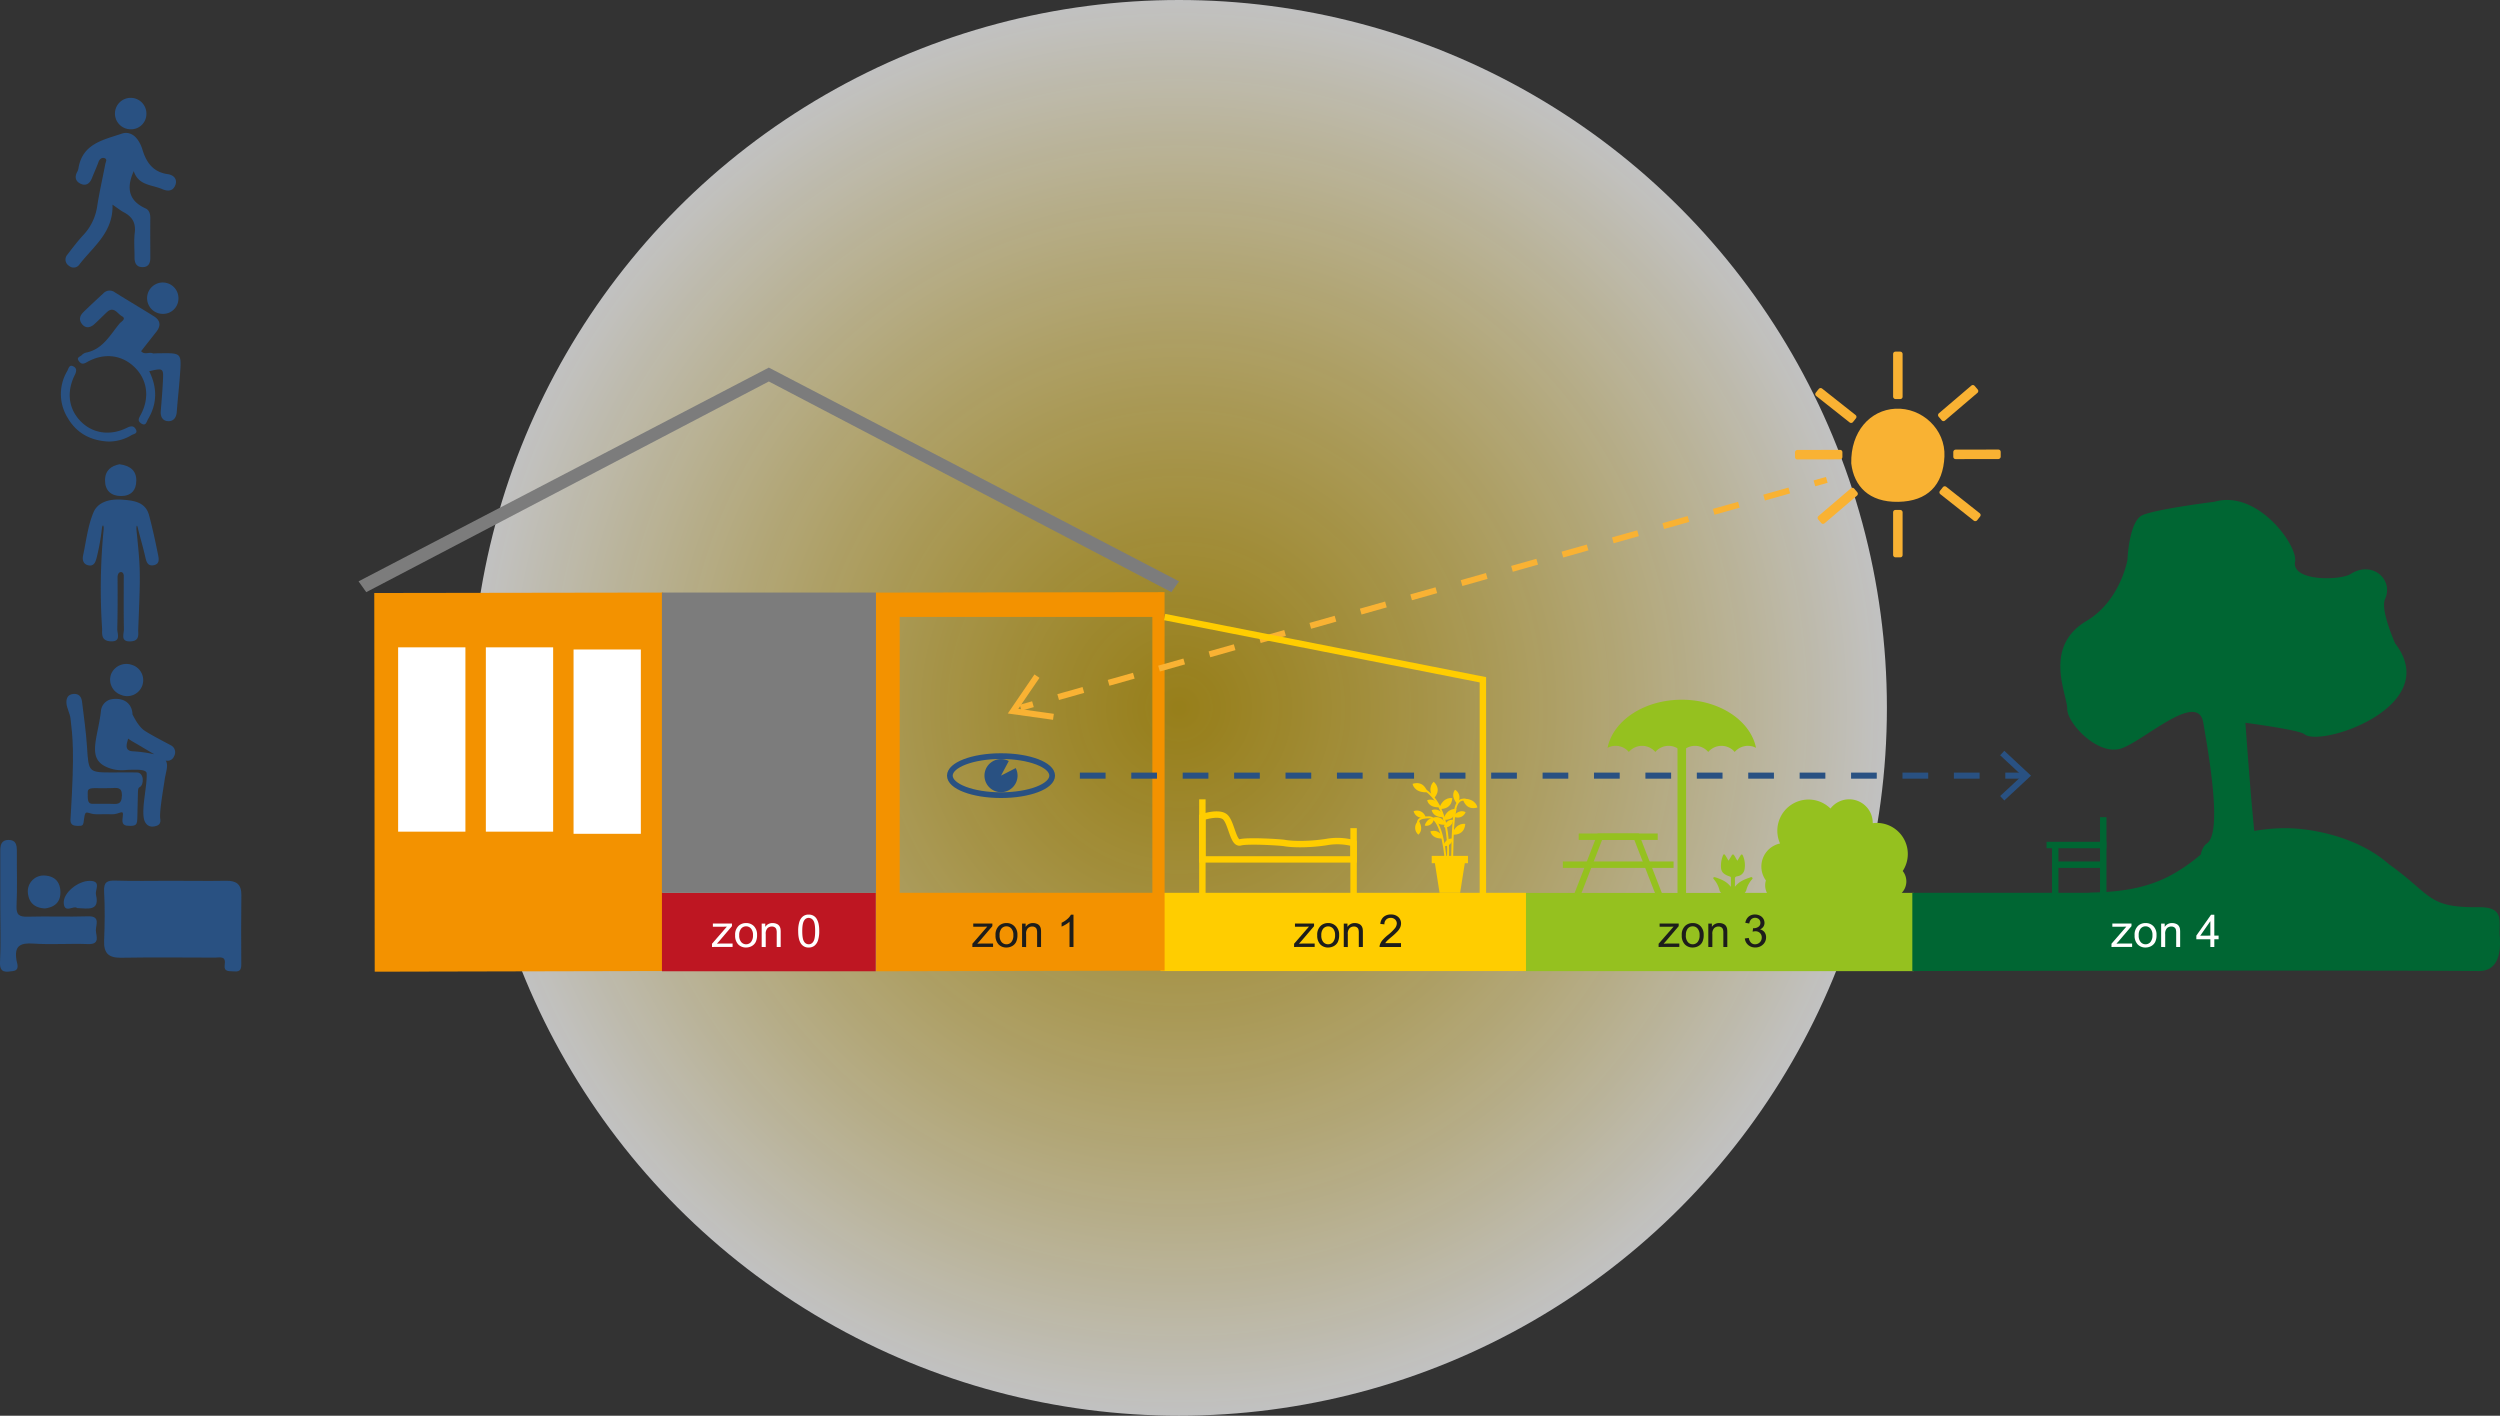 <svg id="Lager_1" data-name="Lager 1" xmlns="http://www.w3.org/2000/svg" xmlns:xlink="http://www.w3.org/1999/xlink" width="411.7mm" height="233.14mm" viewBox="0 0 1167.02 660.86">
  <rect x="0" y="0" width="1167.02" height="660.86" fill="#333333" stroke="none"/>
  <defs>
    <style>
      .cls-1 {
        fill: #295182;
      }

      .cls-2 {
        opacity: 0.7;
        fill: url(#Namnlös_övertoning_14);
      }

      .cls-3 {
        fill: #dedc00;
      }

      .cls-3, .cls-4, .cls-5 {
        opacity: 0.2;
      }

      .cls-4, .cls-6 {
        fill: #95c11f;
      }

      .cls-5 {
        fill: #3aaa35;
      }

      .cls-7 {
        fill: #f39200;
      }

      .cls-8 {
        fill: #ffcd00;
      }

      .cls-9 {
        fill: #be1622;
      }

      .cls-10 {
        fill: #1d1d1b;
      }

      .cls-11 {
        fill: #fff;
      }

      .cls-12, .cls-13, .cls-16, .cls-17, .cls-18, .cls-19, .cls-20, .cls-21, .cls-22, .cls-24, .cls-25 {
        fill: none;
      }

      .cls-12 {
        stroke: #1d1d1b;
        stroke-width: 5.67px;
      }

      .cls-12, .cls-16, .cls-17, .cls-18, .cls-19, .cls-20, .cls-21, .cls-22, .cls-24, .cls-25 {
        stroke-miterlimit: 10;
      }

      .cls-14 {
        fill: #7c7c7c;
      }

      .cls-15 {
        fill: #f9b233;
      }

      .cls-16, .cls-17 {
        stroke: #f9b233;
      }

      .cls-16, .cls-17, .cls-19 {
        stroke-width: 2.83px;
      }

      .cls-17 {
        stroke-dasharray: 12.23 12.23;
      }

      .cls-18, .cls-24 {
        stroke: #ffcd00;
      }

      .cls-18, .cls-22, .cls-25 {
        stroke-width: 3px;
      }

      .cls-19, .cls-20 {
        stroke: #295182;
      }

      .cls-19 {
        stroke-dasharray: 12 12;
      }

      .cls-20 {
        stroke-width: 2.67px;
      }

      .cls-21, .cls-22 {
        stroke: #95c11f;
      }

      .cls-21 {
        stroke-width: 4px;
      }

      .cls-23 {
        fill: #063;
      }

      .cls-24 {
        stroke-width: 0.92px;
      }

      .cls-25 {
        stroke: #063;
      }
    </style>
    <radialGradient id="Namnlös_övertoning_14" data-name="Namnlös övertoning 14" cx="550.39" cy="330.43" r="330.43" gradientUnits="userSpaceOnUse">
      <stop offset="0" stop-color="#ffcd00" stop-opacity="0.7"/>
      <stop offset="1" stop-color="#fff"/>
    </radialGradient>
  </defs>
  <g>
    <g>
      <path class="cls-1" d="M112.67,417.8c.06-5-2.35-6.73-7.07-6.65-8.71.15-17.43,0-26.14,0-8.5,0-17,.19-25.51-.08-3.92-.13-5.59.63-5.35,5.07.41,7.64.32,15.32,0,23-.21,5.72,2,8,7.8,7.94,14.66-.24,29.33-.1,44-.06,2.13,0,5.11-.94,4.51,3.09-.57,3.86,2.09,3.1,4.37,3.34,3.12.33,3.38-1.26,3.35-3.76C112.57,439.07,112.53,428.43,112.67,417.8Z"/>
      <path class="cls-1" d="M41.06,427.74c-9.33.32-18.69-.1-28,.17-4,.12-5.54-.7-5.34-5.1.39-8.48.08-17,.14-25.5,0-2.82-.35-5.25-3.88-5.23S.12,394.69.13,397.42q0,12.75,0,25.51c0,8.72.33,17.45-.12,26.15-.29,5.42,3,4.62,6,4.23,3.39-.46,1.94-3.52,1.68-5.1-1.09-6.65,1.67-8.16,7.88-7.74,8.46.57,17-.1,25.48.23,6,.23,3.71-3.95,3.7-6.47S47,427.54,41.06,427.74Z"/>
      <path class="cls-1" d="M21,424.06c4.32-.56,7.28-2.76,7.2-7.65-.07-4.72-2.63-7.46-7.39-7.71A7.39,7.39,0,0,0,13,416.61C13.4,421.23,16,423.84,21,424.06Z"/>
      <path class="cls-1" d="M41.82,411.19c-5.36,0-12.33,5.54-12.07,10.32.29,5.2,4.8.9,6.26,2.38,5.06.21,10.66,1.58,8.79-6.26C44.27,415.39,47.53,411.16,41.82,411.19Z"/>
    </g>
    <g>
      <path class="cls-1" d="M64,360.59c-3.65-.12-7.32,0-11,0-11.77,0-11.61,0-12.38-11.89-.46-7.08-1.46-14.12-2.33-21.17-.27-2.21-1.42-3.81-4-3.59s-3.39,1.92-3.28,4.21,1.64,4.87,1.91,7.28c1,8.87,1.94,15,.08,45.53-.12,2.13-.74,4.56,3.19,4.57,2.57,0,2.67.1,3.12-3.68.53-4.42,1.62-1.74,5.71-1.74,7.31,0,3.73-.11,7.31,0,3.37.11,5.53-2.68,5,.89-.35,2.51-.54,4.52,2.78,4.5,3.59.19,3.91-.7,4-3.68.39-14.09,0-13.78,1.17-14.43C67.31,366.29,67.27,360.69,64,360.59ZM51.5,375.23h-3c-1.43,0-2.85-.06-4.27,0-2.21.05-3.38.09-3.27-4,.06-2.07-.58-3.31,3.3-3.33,2.44,0,4.89.12,7.32,0,3.13-.12,5.33-.63,5.33,3.35C56.85,376.1,54.21,375.22,51.5,375.23Z"/>
      <path class="cls-1" d="M56.39,324.33a7.46,7.46,0,1,0,5.06-14,7.7,7.7,0,0,0-9.56,4.29A7.49,7.49,0,0,0,56.39,324.33Z"/>
      <path class="cls-1" d="M79.57,347.82c-2.16-1.2-10.91-5.68-12.78-7.27-2.16-1.83-3.61-4.53-4.93-7-.18-5.15-4-8.15-10-7.11a6.13,6.13,0,0,0-4.73,5.36c-.49,4.86-2,10.7-2.45,14.05-1,6.66.1,10.57,6.58,12.79,4.27,1.47,7.62.7,9.2.7,2.56,0,7.85-.41,8,1.63.33,5.56-2.34,15.64-1.3,21.11.51,2.64,2.33,4.13,4.75,3.71s3.25-1.41,2.89-3.66c-.49-3.06,1.58-14.67,2-17.7.54-4,2-7.15.55-9.42a3.23,3.23,0,0,0,3.9-2A3.63,3.63,0,0,0,79.57,347.82Zm-17.81,2.87c-2.77-.21-3-2.07-2.35-4.38.15-.56.28-1.06.4-1.54a33.43,33.43,0,0,0,3.74,2.32c3.07,1.81,5.68,3.38,8.47,5A64.27,64.27,0,0,0,61.76,350.69Z"/>
    </g>
    <g>
      <path class="cls-1" d="M74.66,164.9c-1.07,0-2.13.06-3.2.09-1.76-.89-4,.89-5.58-1.07h0c2.36-3,4.7-6,7.07-9,2.24-2.83,2-5.34-1.1-7.27-6-3.77-12.18-7.4-18.23-11.18a4,4,0,0,0-5.38.47c-3.13,2.9-6.27,5.79-9.32,8.77-1.71,1.67-2.23,3.68-.54,5.69s3.79,1.56,5.58,0c2-1.82,3.95-3.81,5.95-5.69,3.18-3,4.93.75,6.93,1.84,2.39,1.29-.3,2.59-1,3.44-4.47,5.39-7.87,12.09-15.71,13.62a4,4,0,0,0-1.95,1.14c-.7.75-2.63,1.05-1.44,2.71.94,1.31,1.81,1.76,3.69.67,8.06-4.64,16.53-3.57,22.57,2.46,5.88,5.86,6.95,14.31,2.57,22.25-.87,1.58-1.38,2.62.26,3.77,2.27,1.6,2.62-.83,3.2-1.81,4.41-7.34,4.44-14.9.62-22.52,6.67-1.51,6.72-1.5,6.39,4.93-.23,4.57-.62,9.13-1,13.69-.19,2.46.74,4.47,3.23,4.69s4-1.41,4.24-4.21c.42-5.93,1.13-11.84,1.53-17.77C84.75,164.78,84.68,164.77,74.66,164.9Z"/>
      <path class="cls-1" d="M59.28,199.68c-7.78,3.87-15.85,2.71-21.42-2.81-5.76-5.71-7-13.72-2.94-21.85,1-2,.86-3.3-.89-4.1s-2.1,1.31-2.62,2.24a21,21,0,0,0,.07,21.7c4.14,7.3,10.77,10.83,19.08,11.25a20.48,20.48,0,0,0,10.86-3c.85-.52,3.07-.69,2-2.66C62.48,198.67,61.13,198.76,59.28,199.68Z"/>
      <path class="cls-1" d="M75.83,146.51a7.14,7.14,0,0,0,7.46-6.89,7.32,7.32,0,1,0-7.46,6.89Z"/>
    </g>
    <g>
      <path class="cls-1" d="M69.57,240.47c-1.67-6.19-7.22-6.8-12.21-7.2-5.48-.45-11.55.61-13.79,6.07-2.57,6.23-3.34,13.21-4.77,19.89-.44,2,0,4.11,2.38,4.65,2.59.59,3.41-1.44,3.9-3.4a104.26,104.26,0,0,0,2.44-13.36c.27-2.77,1-2.1.88-.09a283.77,283.77,0,0,0-.74,46.35c.11,2.06-.8,5.81,4.08,6s3-3.57,3-5.7c.22-8.08.18-16.18.14-24.27,0-3.13,3.14-3.13,2.89-.18,0,9.51-.09,15.18.07,24.6,0,2.2-1.73,5.85,3.19,5.57,4.37-.25,3.41-3.53,3.49-5.46,1.11-27.66,1.11-27.66-.85-46.89,0-1.48.23-3,.93.51,1.14,4.36,2.21,8,3.22,12.44.54,2.36,1.18,4.51,4.14,3.8,2.68-.63,2.19-3.05,1.82-4.86C72.53,252.77,71.21,246.57,69.57,240.47Z"/>
      <path class="cls-1" d="M56.34,231.54c4.67.08,7.28-2.53,7.29-7.23s-2.87-6.89-7.81-7.6c-3.85.72-6.81,2.83-6.79,7.54S51.77,231.47,56.34,231.54Z"/>
    </g>
    <g>
      <path class="cls-1" d="M78.3,81.29c-7-1-10.09-5.61-11.9-11.75a15.66,15.66,0,0,0-1.73-3.71c-1.78-2.93-4.68-4.52-7.78-3.46C48.3,65.3,38.49,67,36.63,78.53a5.59,5.59,0,0,1-.6,1.72c-1.42,2.58-.57,4.66,1.88,5.64s4.07-.37,5-2.72c1-2.56,2.15-5,3.09-7.62.51-1.38,1.53-2.07,2.71-1.75,1.55.42.65,1.76.46,2.71-1.29,6.73-2.83,13.43-3.87,20.2a24.65,24.65,0,0,1-6.61,13.22c-2.57,2.82-4.89,5.87-7.21,8.9a3.44,3.44,0,0,0,.72,5.25,3.27,3.27,0,0,0,4.88-.64c6.38-8.34,15.85-14.88,15.44-27.91,2.38,1.62,3.8,2.78,5.38,3.62,3.92,2.07,5.57,5,5,9.59-.46,3.78-.06,7.65-.1,11.48,0,2.71,1,4.55,3.93,4.47,2.71-.08,3.46-2,3.44-4.43,0-6.12-.08-12.25,0-18.38,0-2-.45-3.8-2.27-4.62-7.49-3.38-8.84-8.94-6-16.11l.53-1.28c2.18,6.78,8.47,6.31,13.27,8.4,2.57,1.12,5,1.07,6.13-1.81S81,81.66,78.3,81.29Z"/>
      <path class="cls-1" d="M61,60.35a7.15,7.15,0,0,0,7.34-7.07A7.34,7.34,0,1,0,61,60.35Z"/>
    </g>
  </g>
  <circle class="cls-2" cx="550.39" cy="330.43" r="330.43"/>
  <path class="cls-3" d="M333.65,308.2c0-.31,0-.62,0-.94q0,1.61,0,3.21c0-.25,0-.5,0-.75C333.66,309.21,333.65,308.71,333.65,308.2Z"/>
  <path class="cls-3" d="M333.63,308.85v0Z"/>
  <path class="cls-3" d="M333.63,308.39v0c0,.31,0,.62,0,.94C333.65,309,333.63,308.71,333.63,308.39Z"/>
  <path class="cls-4" d="M333.63,308.39v0c0,.31,0,.62,0,.94C333.65,309,333.63,308.71,333.63,308.39Z"/>
  <path class="cls-5" d="M333.63,308.89h0v0Z"/>
  <path class="cls-6" d="M887.74,416.8a7.75,7.75,0,0,0,.47-10.2,14.51,14.51,0,0,0-14-22.34s0-.08,0-.12a11,11,0,0,0-19.73-6.71,14.57,14.57,0,0,0-23.54,16.31,11,11,0,0,0-6.6,17.25,7.64,7.64,0,0,0-.35,2.31,7.76,7.76,0,0,0,.84,3.5H814.41a2.91,2.91,0,0,0,.84-1.5,12.14,12.14,0,0,1,2.29-4.46c.28-.32.78-.66.46-1.13s-.87-.17-1.32,0c-2.54.85-5,1.88-6.81,4.27,0-1.3.07-2.35,0-3.38s.18-1.4,1.19-1.57a3.92,3.92,0,0,0,3.32-3.24,11.21,11.21,0,0,0-.78-6.38c-.27-.69-.71-.74-1.12-.07L811,401.8l-1.39-2.38c-.45-.77-.87-.72-1.3,0s-.91,1.52-1.41,2.36c-.55-.93-1-1.73-1.51-2.5s-.83-.59-1.11.11a12.43,12.43,0,0,0-.85,3.38c-.38,3.86.43,5.14,4.14,6.42.45.16.41.38.42.69V414c-2-2.61-4.59-3.56-7.26-4.46-.28-.09-.68-.19-.89.14s.06.61.27.85a12,12,0,0,1,2.56,5,2.29,2.29,0,0,0,.82,1.3H711.05v36.5H893.4V416.8Z"/>
  <path class="cls-7" d="M309.56,453.28l-134.64.31-.21-176.77,134.85-.21Z"/>
  <rect class="cls-8" x="541.72" y="416.77" width="170.62" height="36.53"/>
  <path class="cls-9" d="M408.79,453.4H309V416.77h99.81Z"/>
  <path class="cls-7" d="M543.65,453.09,409,453.4l-.21-176.77,134.84-.21ZM420,416.77H537.93V288H420Z"/>
  <g>
    <path class="cls-10" d="M604.09,442.05v-1.5l6.94-8c-.79,0-1.48.06-2.08.06H604.5v-1.5h8.91v1.22l-5.9,6.93-1.14,1.26c.83-.06,1.6-.09,2.33-.09h5v1.59Z"/>
    <path class="cls-10" d="M614.89,436.6a5.63,5.63,0,0,1,1.69-4.49,5.07,5.07,0,0,1,3.43-1.22,4.91,4.91,0,0,1,3.68,1.48,5.61,5.61,0,0,1,1.43,4.07,7.26,7.26,0,0,1-.63,3.32,4.54,4.54,0,0,1-1.84,1.87,5.45,5.45,0,0,1-2.64.67,4.89,4.89,0,0,1-3.7-1.47A5.88,5.88,0,0,1,614.89,436.6Zm1.91,0a4.62,4.62,0,0,0,.91,3.13,3,3,0,0,0,4.59,0,4.76,4.76,0,0,0,.92-3.2,4.51,4.51,0,0,0-.92-3.06,3.06,3.06,0,0,0-4.59,0A4.63,4.63,0,0,0,616.8,436.6Z"/>
    <path class="cls-10" d="M627.28,442.05V431.14H629v1.55a3.92,3.92,0,0,1,3.47-1.8,4.47,4.47,0,0,1,1.81.36,2.7,2.7,0,0,1,1.24.93,3.48,3.48,0,0,1,.58,1.36,10.65,10.65,0,0,1,.1,1.8v6.71H634.3v-6.64a5.15,5.15,0,0,0-.21-1.69,1.79,1.79,0,0,0-.77-.89,2.48,2.48,0,0,0-1.29-.33,3,3,0,0,0-2,.75,3.7,3.7,0,0,0-.86,2.84v6Z"/>
    <path class="cls-10" d="M654,440.27v1.78h-10a3.29,3.29,0,0,1,.22-1.28,6.73,6.73,0,0,1,1.22-2,19.73,19.73,0,0,1,2.41-2.28,19.84,19.84,0,0,0,3.32-3.19,3.78,3.78,0,0,0,.87-2.22,2.52,2.52,0,0,0-.79-1.86,2.84,2.84,0,0,0-2.05-.75,2.92,2.92,0,0,0-2.14.8,3,3,0,0,0-.81,2.22l-1.9-.2A4.7,4.7,0,0,1,645.9,428a5,5,0,0,1,3.42-1.11,4.76,4.76,0,0,1,3.43,1.2,3.93,3.93,0,0,1,1.27,3,4.65,4.65,0,0,1-.37,1.78,7.19,7.19,0,0,1-1.23,1.84,30.91,30.91,0,0,1-2.85,2.65c-1.11.93-1.82,1.56-2.14,1.89a7.38,7.38,0,0,0-.78,1Z"/>
  </g>
  <g>
    <path class="cls-10" d="M453.91,442.05v-1.5l6.95-8c-.79,0-1.49.06-2.09.06h-4.45v-1.5h8.92v1.22l-5.91,6.93-1.14,1.26c.83-.06,1.61-.09,2.33-.09h5.05v1.59Z"/>
    <path class="cls-10" d="M464.72,436.6a5.62,5.62,0,0,1,1.68-4.49,5.09,5.09,0,0,1,3.43-1.22,4.87,4.87,0,0,1,3.68,1.48,5.61,5.61,0,0,1,1.43,4.07,7.19,7.19,0,0,1-.63,3.31,4.45,4.45,0,0,1-1.84,1.88,5.39,5.39,0,0,1-2.64.67,4.9,4.9,0,0,1-3.7-1.47A5.87,5.87,0,0,1,464.72,436.6Zm1.9,0a4.62,4.62,0,0,0,.91,3.13,3,3,0,0,0,4.6,0,4.76,4.76,0,0,0,.91-3.2,4.49,4.49,0,0,0-.92-3.06,2.91,2.91,0,0,0-2.29-1.05,3,3,0,0,0-2.3,1A4.63,4.63,0,0,0,466.62,436.6Z"/>
    <path class="cls-10" d="M477.11,442.05V431.14h1.66v1.55a3.92,3.92,0,0,1,3.48-1.8,4.5,4.5,0,0,1,1.81.36,2.81,2.81,0,0,1,1.24.93,3.63,3.63,0,0,1,.57,1.36,10.65,10.65,0,0,1,.1,1.8v6.71h-1.84v-6.64a5.1,5.1,0,0,0-.22-1.69,1.75,1.75,0,0,0-.77-.89,2.41,2.41,0,0,0-1.28-.33,3,3,0,0,0-2,.75,3.65,3.65,0,0,0-.86,2.84v6Z"/>
    <path class="cls-10" d="M501.11,442.05h-1.85V430.27a9.8,9.8,0,0,1-1.75,1.27,12.39,12.39,0,0,1-1.95,1v-1.79a11.33,11.33,0,0,0,2.71-1.77,7,7,0,0,0,1.65-2h1.19Z"/>
  </g>
  <g>
    <path class="cls-11" d="M332.37,442.05v-1.5l6.94-8c-.79,0-1.48.06-2.08.06h-4.45v-1.5h8.91v1.22l-5.9,6.93-1.14,1.26c.83-.06,1.6-.09,2.33-.09h5v1.59Z"/>
    <path class="cls-11" d="M343.17,436.6a5.62,5.62,0,0,1,1.69-4.49,5.07,5.07,0,0,1,3.43-1.22,4.87,4.87,0,0,1,3.68,1.48,5.61,5.61,0,0,1,1.43,4.07,7.05,7.05,0,0,1-.64,3.31,4.48,4.48,0,0,1-1.83,1.88,5.45,5.45,0,0,1-2.64.67,4.89,4.89,0,0,1-3.7-1.47A5.83,5.83,0,0,1,343.17,436.6Zm1.9,0a4.62,4.62,0,0,0,.92,3.13,3,3,0,0,0,4.59,0,4.76,4.76,0,0,0,.92-3.2,4.49,4.49,0,0,0-.92-3.06,3,3,0,0,0-4.59,0A4.63,4.63,0,0,0,345.07,436.6Z"/>
    <path class="cls-11" d="M355.56,442.05V431.14h1.67v1.55a3.92,3.92,0,0,1,3.47-1.8,4.47,4.47,0,0,1,1.81.36,2.75,2.75,0,0,1,1.24.93,3.48,3.48,0,0,1,.58,1.36,10.65,10.65,0,0,1,.1,1.8v6.71h-1.85v-6.64a4.85,4.85,0,0,0-.22-1.69,1.73,1.73,0,0,0-.76-.89,2.48,2.48,0,0,0-1.29-.33,3,3,0,0,0-2,.75,3.69,3.69,0,0,0-.86,2.84v6Z"/>
    <path class="cls-11" d="M372.6,434.62a13.7,13.7,0,0,1,.55-4.3,5.34,5.34,0,0,1,1.63-2.51,4.16,4.16,0,0,1,2.73-.88,4.41,4.41,0,0,1,2.13.49,4.12,4.12,0,0,1,1.51,1.4,8,8,0,0,1,.93,2.24,14.69,14.69,0,0,1,.34,3.56,13.56,13.56,0,0,1-.55,4.28,5.31,5.31,0,0,1-1.62,2.52,4.22,4.22,0,0,1-2.74.89,4.14,4.14,0,0,1-3.42-1.56C373.09,439.49,372.6,437.45,372.6,434.62Zm1.9,0c0,2.48.29,4.12.87,4.94a2.47,2.47,0,0,0,4.28,0c.58-.82.87-2.46.87-4.93s-.29-4.12-.87-4.94a2.59,2.59,0,0,0-2.16-1.22,2.38,2.38,0,0,0-2,1.08C374.82,430.45,374.5,432.15,374.5,434.62Z"/>
  </g>
  <path class="cls-12" d="M541.87,274.36"/>
  <path class="cls-12" d="M278.93,274.36"/>
  <line class="cls-13" x1="410.4" y1="444.71" x2="410.4" y2="277.53"/>
  <polygon class="cls-14" points="546.81 276.42 358.89 178.07 170.97 276.42 167.38 271.37 358.89 171.59 550.39 271.37 546.81 276.42"/>
  <g>
    <path class="cls-15" d="M864.18,216.34c1.26,10.54,8.19,18.16,21.92,17.92s21-7.79,21.58-21.21c.57-12.57-10.46-22.91-22.93-22.26C873,191.4,863.85,201.46,864.18,216.34Z"/>
    <rect class="cls-15" x="883.72" y="164.14" width="4.43" height="22.13" rx="1.05"/>
    <rect class="cls-15" x="883.72" y="238.04" width="4.43" height="22.13" rx="1.05"/>
    <rect class="cls-15" x="920.67" y="201.02" width="4.43" height="22.13" rx="1.05" transform="translate(1133.19 -711.21) rotate(89.89)"/>
    <rect class="cls-15" x="846.78" y="201.16" width="4.43" height="22.13" rx="1.05" transform="translate(1059.58 -637.17) rotate(89.89)"/>
    <rect class="cls-15" x="912.7" y="224.01" width="4.43" height="22.13" rx="1.05" transform="translate(1666.88 -336.65) rotate(128.34)"/>
    <rect class="cls-15" x="854.75" y="178.17" width="4.43" height="22.13" rx="1.05" transform="translate(1537.02 -365.48) rotate(128.34)"/>
    <rect class="cls-15" x="855.62" y="225.07" width="4.43" height="22.13" rx="1.05" transform="translate(1235 1041.98) rotate(-130.47)"/>
    <rect class="cls-15" x="911.83" y="177.11" width="4.43" height="22.13" rx="1.05" transform="translate(1364.19 1005.65) rotate(-130.47)"/>
  </g>
  <g>
    <line class="cls-16" x1="476.42" y1="330.35" x2="482.19" y2="328.72"/>
    <line class="cls-17" x1="493.96" y1="325.4" x2="841.1" y2="227.3"/>
    <line class="cls-16" x1="846.98" y1="225.63" x2="852.76" y2="224"/>
  </g>
  <g>
    <path class="cls-10" d="M774.25,442.05v-1.5l7-8c-.79,0-1.48.06-2.09.06h-4.44v-1.5h8.91v1.22l-5.9,6.93-1.14,1.26c.82-.06,1.6-.09,2.33-.09h5v1.59Z"/>
    <path class="cls-10" d="M785.06,436.6a5.59,5.59,0,0,1,1.69-4.49,5.07,5.07,0,0,1,3.43-1.22,4.87,4.87,0,0,1,3.68,1.48,5.61,5.61,0,0,1,1.43,4.07,7.18,7.18,0,0,1-.64,3.31,4.45,4.45,0,0,1-1.84,1.88,5.38,5.38,0,0,1-2.63.67,4.89,4.89,0,0,1-3.7-1.47A5.83,5.83,0,0,1,785.06,436.6Zm1.9,0a4.62,4.62,0,0,0,.92,3.13,3,3,0,0,0,4.59,0,4.76,4.76,0,0,0,.91-3.2,4.44,4.44,0,0,0-.92-3.06,2.9,2.9,0,0,0-2.28-1.05,2.94,2.94,0,0,0-2.3,1A4.63,4.63,0,0,0,787,436.6Z"/>
    <path class="cls-10" d="M797.45,442.05V431.14h1.67v1.55a3.92,3.92,0,0,1,3.47-1.8,4.47,4.47,0,0,1,1.81.36,2.75,2.75,0,0,1,1.24.93,3.64,3.64,0,0,1,.58,1.36,11.85,11.85,0,0,1,.1,1.8v6.71h-1.85v-6.64a4.85,4.85,0,0,0-.22-1.69,1.77,1.77,0,0,0-.76-.89,2.48,2.48,0,0,0-1.29-.33,3,3,0,0,0-2,.75,3.69,3.69,0,0,0-.86,2.84v6Z"/>
    <path class="cls-10" d="M814.5,438.07l1.85-.24a4,4,0,0,0,1.08,2.26,2.64,2.64,0,0,0,1.86.7,3.09,3.09,0,0,0,3.11-3.15,2.85,2.85,0,0,0-.83-2.1,2.9,2.9,0,0,0-2.12-.82,5.15,5.15,0,0,0-1.31.2l.21-1.62.3,0a3.81,3.81,0,0,0,2.12-.62,2.11,2.11,0,0,0,1-1.9,2.22,2.22,0,0,0-.69-1.68,2.7,2.7,0,0,0-3.57,0,3.41,3.41,0,0,0-.93,2l-1.85-.33a4.77,4.77,0,0,1,1.54-2.88,4.46,4.46,0,0,1,3-1,4.84,4.84,0,0,1,2.27.53,3.84,3.84,0,0,1,1.59,1.44,3.68,3.68,0,0,1,.55,1.94,3.19,3.19,0,0,1-.52,1.78,3.57,3.57,0,0,1-1.56,1.27,3.51,3.51,0,0,1,2.08,1.28,3.92,3.92,0,0,1,.74,2.43,4.46,4.46,0,0,1-1.44,3.35,5.08,5.08,0,0,1-3.64,1.37,4.77,4.77,0,0,1-3.29-1.18A4.57,4.57,0,0,1,814.5,438.07Z"/>
  </g>
  <polyline class="cls-16" points="491.75 334.61 472.9 331.97 484.06 315.62"/>
  <rect class="cls-11" x="185.85" y="302.18" width="31.41" height="86.04"/>
  <rect class="cls-11" x="226.8" y="302.18" width="31.41" height="86.04"/>
  <rect class="cls-11" x="267.74" y="303.18" width="31.41" height="86.04"/>
  <rect class="cls-14" x="308.98" y="276.61" width="99.91" height="140.16"/>
  <polyline class="cls-18" points="543.65 288.04 692.22 317.32 692.22 417.68"/>
  <g>
    <line class="cls-19" x1="504.09" y1="362.07" x2="945.01" y2="362.07"/>
    <polygon class="cls-1" points="935.62 373.67 933.69 371.59 943.92 362.08 933.69 352.56 935.62 350.48 948.09 362.08 935.62 373.67"/>
  </g>
  <g>
    <ellipse class="cls-20" cx="467.28" cy="362.07" rx="23.88" ry="9.11"/>
    <path class="cls-1" d="M467.28,362.07l3.62-6.81a7.62,7.62,0,0,0-3.62-.91,7.72,7.72,0,1,0,7.72,7.72,7.64,7.64,0,0,0-.86-3.53Z"/>
  </g>
  <path class="cls-6" d="M754.19,348.16a8.07,8.07,0,0,1,6.17,2.86,8.11,8.11,0,0,1,12.36,0,8.1,8.1,0,0,1,12.35,0,8.1,8.1,0,0,1,12.35,0,8.11,8.11,0,0,1,12.36,0,8.09,8.09,0,0,1,9.94-1.93c-2.56-12.72-17.1-22.46-34.65-22.46s-32.09,9.74-34.65,22.46A8.12,8.12,0,0,1,754.19,348.16Z"/>
  <line class="cls-21" x1="785.07" y1="342.93" x2="785.07" y2="420"/>
  <polygon class="cls-22" points="778.34 427.64 732.46 427.64 746.84 390.58 763.95 390.58 778.34 427.64"/>
  <line class="cls-22" x1="736.95" y1="390.58" x2="773.84" y2="390.58"/>
  <line class="cls-22" x1="729.55" y1="403.64" x2="781.24" y2="403.64"/>
  <line class="cls-18" x1="561.28" y1="373.13" x2="561.28" y2="420"/>
  <line class="cls-18" x1="631.87" y1="386.58" x2="631.87" y2="420"/>
  <path class="cls-18" d="M561.28,401.17h70.59v-7.53a28.58,28.58,0,0,0-12.53-.59c-7.25,1.17-15.53,1.24-19.76.47-2-.36-17.28-1.24-20.58-.3s-4.13-9-7-11.75-10.77,0-10.77,0Z"/>
  <path class="cls-23" d="M1166.88,436.87c-.55-6.55,2.56-13.51-9.7-13.38-24.25.26-21.74-5.63-42-20.07-14.68-13-36.56-16.82-48.11-16.82a83.42,83.42,0,0,0-14.77,1.29c-2.11-21.22-4.12-50.49-4.12-50.49s25,3.26,27.53,5.32c7.64,6.32,65.07-13,42.36-42.39,0,0-7-15.59-4.72-20.64,4.13-9.12-5.88-18.15-16-11.78-5,3.16-27.74,3.52-26-5.75,1.42-7.34-17.43-33.78-37.65-27.94,0,0-27.35,3.43-33.64,6.29s-6.95,20.88-6.95,20.88-3.32,19.07-19.05,28.42C953.48,302.05,965,324,965,330.9s14.35,21.85,24.94,18.56,36-27.42,38.59-12.06,9,51.35,1.64,56.35c-1.45,1-2.33,2.82-2.81,5.12a79.84,79.84,0,0,1-15.7,10.61c-7.16,3.45-16.84,6.83-35,7.15a15.83,15.83,0,0,0-1.9.14H892.69v36.52s222.31-.47,264.33,0C1166.39,453.39,1167.5,444.33,1166.88,436.87Z"/>
  <g>
    <polygon class="cls-8" points="685.26 399.52 668.34 399.52 668.34 402.94 669.82 402.94 672 416.77 681.6 416.77 683.78 402.94 685.26 402.94 685.26 399.52"/>
    <path class="cls-24" d="M675.76,402.44s2.78-24.88-10.67-33.79"/>
    <path class="cls-24" d="M677.9,402.44s-.13-21.67,2-26.64,7.12-1.08,7.12-1.08"/>
    <path class="cls-24" d="M674.9,402s-1.3-20.47-7.78-20.47-5,2.87-5,2.87"/>
    <path class="cls-8" d="M662.35,383.23c2.54,4.28-.24,6.39-.24,6.39a4.21,4.21,0,0,1-.12-6.34Z"/>
    <path class="cls-8" d="M673.22,391.4c-5,.17-5.49-3.28-5.49-3.28a4.23,4.23,0,0,1,5.63,2.95Z"/>
    <path class="cls-8" d="M674.53,385c-5,.17-5.49-3.28-5.49-3.28a4.21,4.21,0,0,1,5.62,2.95Z"/>
    <path class="cls-8" d="M680.05,375c-3.2-3.81-.81-6.34-.81-6.34a4.22,4.22,0,0,1,1.15,6.24Z"/>
    <path class="cls-8" d="M673.83,381.47c-5,.17-5.49-3.28-5.49-3.28a4.21,4.21,0,0,1,5.62,2.95Z"/>
    <path class="cls-8" d="M671.72,376.84c-5,.16-5.49-3.29-5.49-3.29a4.21,4.21,0,0,1,5.62,2.95Z"/>
    <path class="cls-8" d="M666,369.84c-6,.2-6.6-3.95-6.6-3.95,5.42-1.68,6.76,3.55,6.76,3.55Z"/>
    <path class="cls-8" d="M683.14,372.87c6-.08,6.52,4.08,6.52,4.08-5.45,1.58-6.69-3.68-6.69-3.68Z"/>
    <path class="cls-8" d="M677.89,389.3c2-5.63,6.11-4.68,6.11-4.68-.43,5.66-5.79,5-5.79,5Z"/>
    <path class="cls-8" d="M678.5,380.88c3-3.52,5.65-1.75,5.65-1.75a3.91,3.91,0,0,1-5.51,2.05Z"/>
    <path class="cls-8" d="M673.78,394.74c1.4-3.92,4.25-3.26,4.25-3.26a3.53,3.53,0,0,1-4,3.47Z"/>
    <path class="cls-8" d="M674,386c1.41-3.93,4.26-3.26,4.26-3.26a3.54,3.54,0,0,1-4,3.46Z"/>
    <path class="cls-8" d="M665.09,385.25c1.41-3.92,4.26-3.26,4.26-3.26a3.54,3.54,0,0,1-4,3.47Z"/>
    <path class="cls-8" d="M673.75,382.37c2-5.63,6.1-4.68,6.1-4.68-.43,5.67-5.79,5-5.79,5Z"/>
    <path class="cls-8" d="M671.84,377.26c2-5.62,6.11-4.67,6.11-4.67-.43,5.66-5.79,5-5.79,5Z"/>
    <path class="cls-8" d="M669,372.59c-3-5.14.28-7.68.28-7.68,4.09,3.94.15,7.63.15,7.63Z"/>
    <path class="cls-8" d="M665.4,381.94c-5,.17-5.49-3.28-5.49-3.28a4.21,4.21,0,0,1,5.62,2.95Z"/>
  </g>
  <g>
    <path class="cls-11" d="M985.65,442.05v-1.5l6.94-8c-.79,0-1.48.06-2.08.06h-4.45v-1.5H995v1.22l-5.9,6.93-1.14,1.26c.83-.06,1.6-.09,2.33-.09h5v1.59Z"/>
    <path class="cls-11" d="M996.45,436.6a5.62,5.62,0,0,1,1.69-4.49,5.07,5.07,0,0,1,3.43-1.22,4.87,4.87,0,0,1,3.68,1.48,5.61,5.61,0,0,1,1.43,4.07,7.05,7.05,0,0,1-.64,3.31,4.48,4.48,0,0,1-1.83,1.88,5.45,5.45,0,0,1-2.64.67,4.89,4.89,0,0,1-3.7-1.47A5.83,5.83,0,0,1,996.45,436.6Zm1.91,0a4.62,4.62,0,0,0,.91,3.13,3,3,0,0,0,4.59,0,4.76,4.76,0,0,0,.92-3.2,4.49,4.49,0,0,0-.92-3.06,3,3,0,0,0-4.59,0A4.63,4.63,0,0,0,998.36,436.6Z"/>
    <path class="cls-11" d="M1008.84,442.05V431.14h1.67v1.55a3.92,3.92,0,0,1,3.47-1.8,4.47,4.47,0,0,1,1.81.36,2.7,2.7,0,0,1,1.24.93,3.48,3.48,0,0,1,.58,1.36,10.65,10.65,0,0,1,.1,1.8v6.71h-1.85v-6.64a5.15,5.15,0,0,0-.21-1.69,1.79,1.79,0,0,0-.77-.89,2.48,2.48,0,0,0-1.29-.33,3,3,0,0,0-2,.75,3.69,3.69,0,0,0-.86,2.84v6Z"/>
    <path class="cls-11" d="M1031.81,442.05v-3.61h-6.54v-1.69l6.88-9.76h1.51v9.76h2v1.69h-2v3.61Zm0-5.3V430l-4.72,6.79Z"/>
  </g>
  <line class="cls-25" x1="981.81" y1="381.47" x2="981.81" y2="417.58"/>
  <line class="cls-25" x1="959.4" y1="417.58" x2="959.4" y2="394.46"/>
  <line class="cls-25" x1="955.34" y1="394.46" x2="983.26" y2="394.46"/>
  <line class="cls-25" x1="959.4" y1="403.64" x2="981.03" y2="403.64"/>
</svg>
